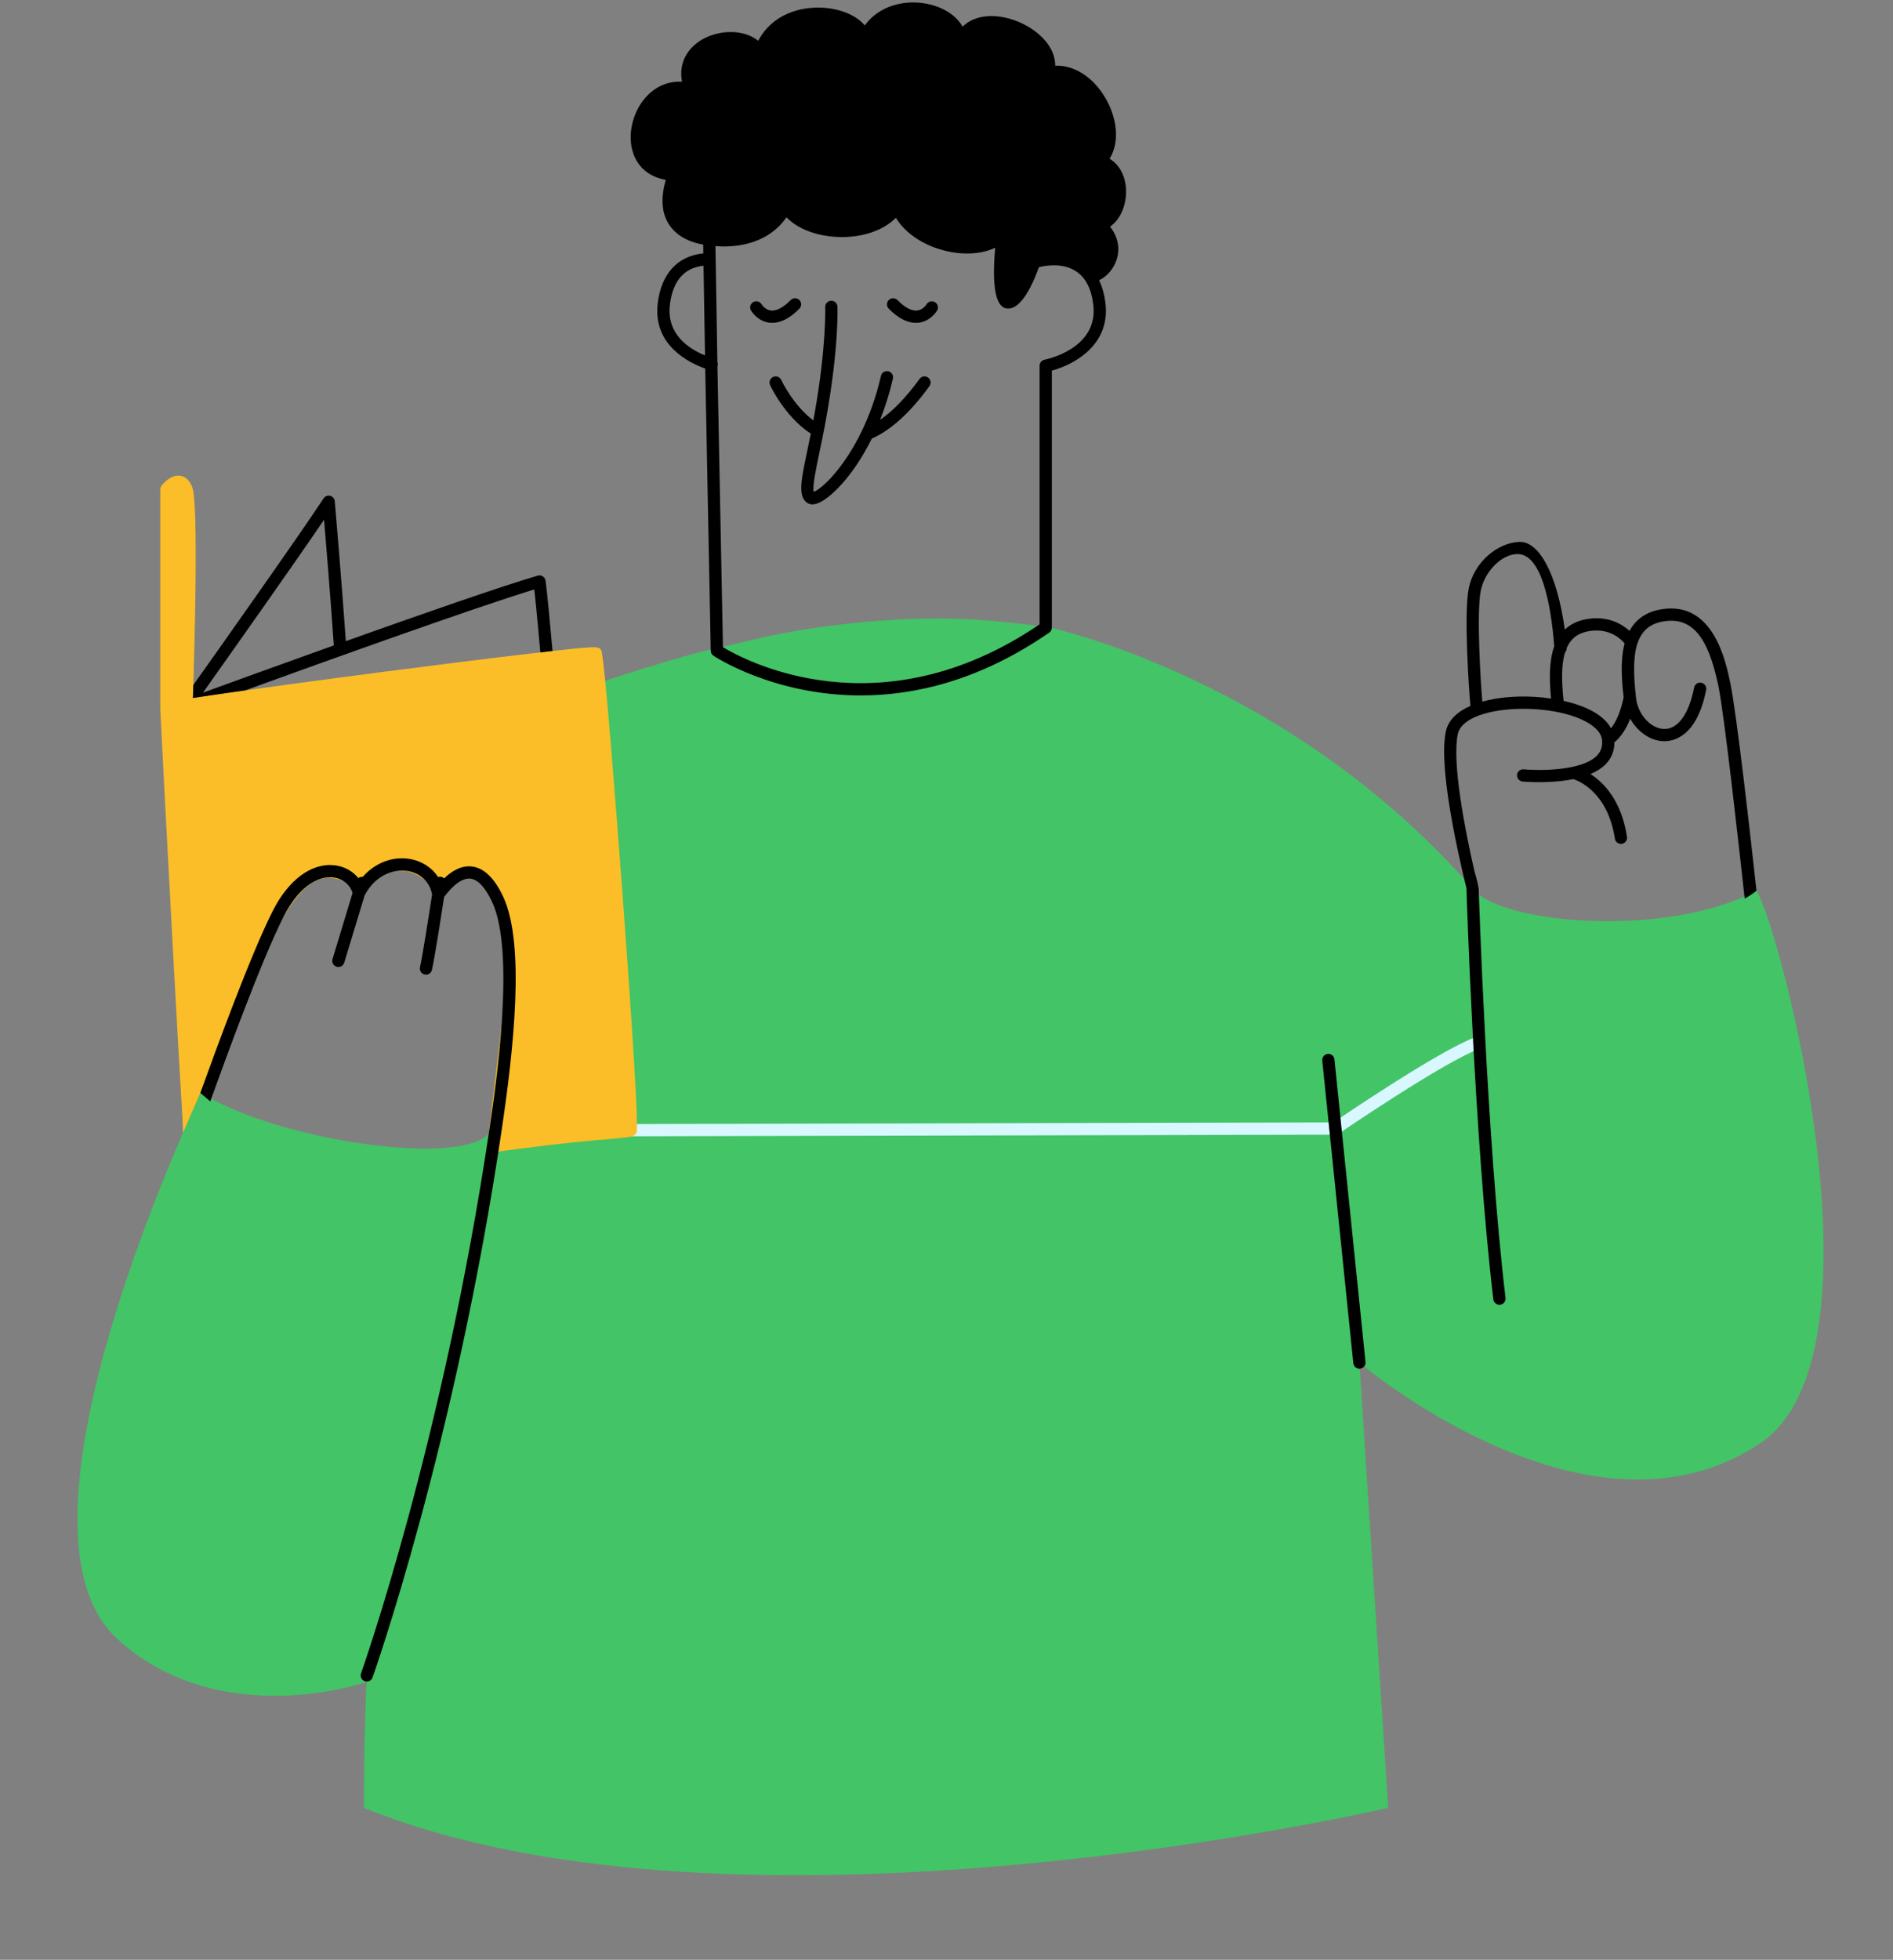 <?xml version="1.0" encoding="UTF-8" standalone="no"?><svg xmlns="http://www.w3.org/2000/svg" xmlns:xlink="http://www.w3.org/1999/xlink" fill="#000000" height="399.6" preserveAspectRatio="xMidYMid meet" version="1" viewBox="-15.8 -0.5 386.2 399.6" width="386.2" zoomAndPan="magnify"><rect x="-15.8" y="-0.5" width="386.2" height="399.6" fill="#808080" stroke="none"/><g id="change1_1"><path d="M343.322,293.768c-34.875,23.502-81.783-16.435-81.783-16.435l5.87,90.783 c0,0-132.652,30.913-208.957,0c0-14.045,0.444-24.191,0.555-26.501c-0.087,0.318-0.175,0.649-0.262,0.962 c-15.293,4.473-36.149,4.556-50.758-9.039c-23.835-22.18,12.856-101.452,17.137-111.317 c14.444,9.39,51.332,15.186,58.462,8.756c0.24-0.201,0.482-0.395,0.722-0.594 c-0.27,1.309-0.568,2.746-0.886,4.276c7.303-1.095,24.85-3.751,29.445-4.674 c0.759-3.522-6.676-91.19-6.676-91.19s17.217-5.756,24.652-7.223c4.512-0.928,13.321-3.765,30.13-5.283 c18.783-1.696,29.609,0.261,36.913,1.044c0,0,49.174,10.304,86.739,53.348c6.041,7.462,40.044,10,57.922,0.43 C347.366,188.703,370.322,275.572,343.322,293.768z M343.322,293.768c-34.875,23.502-81.783-16.435-81.783-16.435 l5.87,90.783c0,0-132.652,30.913-208.957,0c0-14.045,0.444-24.191,0.555-26.501 c-0.087,0.318-0.175,0.649-0.262,0.962c-15.293,4.473-36.149,4.556-50.758-9.039 c-23.835-22.18,12.856-101.452,17.137-111.317c14.444,9.39,51.332,15.186,58.462,8.756 c0.24-0.201,0.482-0.395,0.722-0.594c-0.27,1.309-0.568,2.746-0.886,4.276c7.303-1.095,24.85-3.751,29.445-4.674 c0.759-3.522-6.676-91.19-6.676-91.19s17.217-5.756,24.652-7.223c4.512-0.928,13.321-3.765,30.13-5.283 c18.783-1.696,29.609,0.261,36.913,1.044c0,0,49.174,10.304,86.739,53.348c6.041,7.462,40.044,10,57.922,0.43 C347.366,188.703,370.322,275.572,343.322,293.768z" fill="#43c466"/></g><g id="change2_1"><path d="M86.538,231.253c-0.689,0-1.248-0.558-1.25-1.247c-0.002-0.69,0.557-1.251,1.247-1.253 l168.846-0.394c0.001,0,0.002,0,0.003,0c0.69,0,1.248,0.558,1.25,1.247c0.002,0.69-0.557,1.251-1.247,1.253 l-168.846,0.394C86.54,231.253,86.539,231.253,86.538,231.253z M257.338,230.639 c0.223-0.151,21.369-14.585,28.704-17.308c0.647-0.24,0.978-0.96,0.737-1.606 c-0.239-0.647-0.963-0.976-1.606-0.737c-7.62,2.828-28.327,16.961-29.243,17.587 c-0.57,0.389-0.718,1.166-0.328,1.736c0.241,0.355,0.634,0.546,1.033,0.546 C256.878,230.857,257.123,230.786,257.338,230.639z" fill="#d8f7ff"/></g><g id="change3_1"><path d="M114.109,230.139c-0.062,0.499-0.416,0.912-0.9,1.049c-2.116,0.601-9.906,0.575-29.786,3.471 c1.1-9.354,2.938-23.868,3.335-28.674l0.043-0.517c0.927-11.166,1.095-25.038-5.936-26.744 c-3.629-0.88-6.466,2.348-7.281,4.826c-0.163-2.87-3.635-6.489-7.598-6.489c-3.505,0-6.953,2.348-8.315,6.065 c-0.803-2.168-2.258-4.01-5.367-4.563c-2.948-0.524-5.785,0.943-9.207,6.092l0,0c0,0-0,0-0,0 c-1.471,2.348-2.948,5.17-4.386,8.205c-7.56,15.081-17.165,37.607-17.165,37.607 c-0.056-0.894-0.044-1.671-0.104-2.657c-0.501-8.256-1.148-19.646-1.923-33.855 c-1.287-23.589-2.619-49.38-2.619-49.861V99.29c0-0.278,0.093-0.548,0.263-0.768 c0.3-0.386,1.887-2.297,3.799-2.021c0.751,0.11,1.789,0.604,2.462,2.335c1.308,3.364,0.435,33.707,0.135,42.986 c9.298-1.437,27.631-3.881,39.456-5.413c11.237-1.455,21.618-2.746,29.232-3.634 c13.924-1.625,13.994-1.528,14.556-0.779c0.199,0.265,0.727,0.968,4.236,47.662 C111.862,190.648,114.525,226.766,114.109,230.139z M114.109,230.139c-0.062,0.499-0.416,0.912-0.9,1.049 c-2.116,0.601-9.906,0.575-29.786,3.471c1.1-9.354,2.938-23.868,3.335-28.674l0.043-0.517 c0.927-11.166,1.095-25.038-5.936-26.744c-3.629-0.88-6.466,2.348-7.281,4.826 c-0.163-2.87-3.635-6.489-7.598-6.489c-3.505,0-6.953,2.348-8.315,6.065c-0.803-2.168-2.258-4.01-5.367-4.563 c-2.948-0.524-5.785,0.943-9.207,6.092l0,0c0,0-0,0-0,0c-1.471,2.348-2.948,5.17-4.386,8.205 c-7.56,15.081-17.165,37.607-17.165,37.607c-0.056-0.894-0.044-1.671-0.104-2.657 c-0.501-8.256-1.148-19.646-1.923-33.855c-1.287-23.589-2.619-49.38-2.619-49.861V99.29 c0-0.278,0.093-0.548,0.263-0.768c0.3-0.386,1.887-2.297,3.799-2.021c0.751,0.11,1.789,0.604,2.462,2.335 c1.308,3.364,0.435,33.707,0.135,42.986c9.298-1.437,27.631-3.881,39.456-5.413 c11.237-1.455,21.618-2.746,29.232-3.634c13.924-1.625,13.994-1.528,14.556-0.779 c0.199,0.265,0.727,0.968,4.236,47.662C111.862,190.648,114.525,226.766,114.109,230.139z" fill="#fbbe28"/></g><g id="change4_1"><path d="M213.938,38.445c-0.042-2.948-1.316-5.358-3.367-6.576c2.272-3.664,1.327-8.681-0.853-12.388 c-2.541-4.321-6.414-6.752-10.246-6.579c0.086-3.959-3.62-7.468-7.894-9.12 c-3.808-1.472-8.284-1.51-10.996,1.148c-1.3-2.316-4.045-4.086-7.562-4.71 c-4.298-0.765-9.461,0.401-12.389,4.466c-1.634-1.96-4.706-3.341-8.346-3.6 c-4.779-0.335-10.544,1.313-13.399,6.733c-2.896-2.355-7.596-2.24-10.975-0.512 c-2.906,1.485-5.4,4.521-4.569,8.856c-2.829-0.163-5.486,0.974-7.492,3.279 c-2.87,3.298-3.8,8.329-2.211,11.963c1.138,2.603,3.379,4.255,6.399,4.759c-1.099,3.775-0.855,6.873,0.73,9.225 c1.889,2.805,5.141,3.693,6.889,3.975l0.03,1.805c-5.239,0.501-8.607,4.166-9.307,10.238 c-0.971,8.415,6.243,12.015,9.698,13.243l1.125,57.529c0.007,0.405,0.209,0.782,0.544,1.011 c0.192,0.131,12.178,8.108,30.066,8.108c11.029,0,24.302-3.033,38.438-12.807c0.338-0.233,0.539-0.618,0.539-1.028 v-52.397c4.704-1.245,11.909-5.327,10.948-13.659c-0.211-1.825-0.656-3.408-1.306-4.767 c1.395-0.655,2.687-1.987,3.378-3.652c0.512-1.233,1.293-4.189-1.145-7.278 C212.951,44.15,213.976,41.074,213.938,38.445z M120.862,61.694c0.564-4.888,2.875-7.573,6.865-8.016l0.305,18.285 C124.773,70.64,120.17,67.693,120.862,61.694z M197.301,72.845c-0.586,0.115-1.011,0.63-1.011,1.227v52.733 c-32.754,22.273-60.452,7.168-64.599,4.657l-1.121-57.263c0.009-0.026,0.027-0.046,0.035-0.072 c0.081-0.274,0.045-0.546-0.05-0.793l-0.394-23.661c3.127,0.274,10.282,0.148,14.494-5.863 c2.306,2.395,6.335,3.925,10.872,4.022c4.728,0.094,8.902-1.364,11.446-3.917c1.978,3.238,5.798,5.766,10.448,6.808 c3.672,0.822,7.189,0.538,9.815-0.71c-0.7,7.875,0.074,12.037,2.31,12.38c3.016,0.469,5.497-5.297,6.611-8.419 c1.597-0.388,4.946-0.884,7.589,0.856c1.951,1.284,3.132,3.593,3.509,6.862 C208.28,70.582,197.749,72.757,197.301,72.845z M23.557,141.822c2.849-0.44,6.551-0.976,10.65-1.55 c16.692-6.05,46.92-16.904,58.996-20.581c0.374,3.288,0.988,10.073,1.234,12.829 c0.892-0.103,1.722-0.198,2.485-0.285c-0.299-3.36-1.104-12.249-1.428-14.354 c-0.055-0.356-0.26-0.671-0.564-0.864s-0.676-0.247-1.022-0.146c-7.277,2.119-23.778,7.875-39.159,13.356 c-0.206-2.967-0.947-13.36-2.251-28.522c-0.046-0.531-0.423-0.975-0.94-1.105 c-0.517-0.13-1.06,0.081-1.352,0.527c-4.608,7.039-20.485,29.48-26.567,38.056 C23.609,140.18,23.581,141.076,23.557,141.822z M50.31,105.47c1.25,14.798,1.904,24.306,1.994,25.631 c-11.152,3.984-21.402,7.707-26.702,9.638C30.949,133.2,44.145,114.553,50.31,105.47z M147.289,62.437 c0.485-0.491,0.479-1.283-0.013-1.768c-0.49-0.485-1.283-0.479-1.768,0.013c-1.507,1.528-2.901,2.266-4.036,2.132 c-1.191-0.141-1.877-1.231-1.9-1.269c-0.348-0.591-1.107-0.791-1.703-0.448c-0.598,0.346-0.802,1.11-0.457,1.708 c0.051,0.088,1.283,2.174,3.721,2.486c0.205,0.026,0.411,0.039,0.618,0.039 C143.533,65.331,145.393,64.36,147.289,62.437z M174.941,61.109c-0.592-0.349-1.355-0.151-1.71,0.435 c-0.006,0.011-0.694,1.127-1.9,1.27c-1.131,0.136-2.529-0.603-4.036-2.132c-0.485-0.492-1.277-0.498-1.768-0.013 c-0.492,0.485-0.498,1.276-0.013,1.768c1.895,1.922,3.755,2.893,5.538,2.893c0.207,0,0.413-0.013,0.618-0.039 c2.438-0.312,3.669-2.398,3.721-2.486C175.733,62.211,175.53,61.458,174.941,61.109z M171.8,76.763 c-2.717,3.746-5.411,6.528-8.047,8.347c1.011-2.541,1.911-5.34,2.614-8.411c0.154-0.673-0.266-1.343-0.94-1.497 c-0.674-0.157-1.344,0.266-1.497,0.94c-1.009,4.404-2.421,8.176-3.962,11.352 c-0.001,0.002-0.002,0.003-0.002,0.004c-3.71,7.641-8.191,11.742-9.754,12.284 c-0.302-1.049,0.457-4.668,1.134-7.897c0.452-2.152,0.963-4.592,1.467-7.419c2.539-14.253,2.25-22.117,2.236-22.445 c-0.029-0.69-0.624-1.246-1.3-1.197c-0.69,0.028-1.226,0.61-1.198,1.299 c0.003,0.078,0.285,7.954-2.199,21.904c-0.074,0.413-0.147,0.802-0.221,1.2 c-4.139-3.127-6.523-8.197-6.549-8.253c-0.289-0.626-1.03-0.902-1.658-0.612 c-0.626,0.289-0.901,1.03-0.613,1.657c0.124,0.27,3.028,6.469,8.303,9.896c-0.247,1.232-0.488,2.381-0.714,3.457 c-1.256,5.986-1.886,8.991-0.249,10.492c0.222,0.203,0.643,0.477,1.299,0.477c0.252,0,0.54-0.041,0.864-0.142 c2.464-0.767,7.323-5.326,11.246-13.275c3.895-1.717,7.85-5.298,11.763-10.694c0.405-0.559,0.281-1.34-0.278-1.746 C172.988,76.079,172.205,76.204,171.8,76.763z M25.069,222.349c3.23-8.936,10.275-28.236,14.791-37.146 c3.225-6.363,7.953-9.829,12.636-9.273c1.968,0.234,3.665,1.192,4.811,2.61c0.251-0.196,0.562-0.286,0.89-0.251 c2.515-2.838,6.034-4.245,9.607-3.648c2.478,0.414,4.524,1.767,5.783,3.69c0.18-0.059,0.37-0.09,0.572-0.061 c0.257,0.038,0.467,0.169,0.645,0.332c1.419-1.363,3.383-2.687,5.651-2.43c2.454,0.277,4.604,2.339,6.39,6.127 c4.614,9.791,2.035,31.914-0.307,47.703c-9.505,64.089-26.162,111.066-26.329,111.533 c-0.183,0.511-0.664,0.829-1.177,0.829c-0.14,0-0.282-0.023-0.421-0.073c-0.65-0.232-0.988-0.948-0.755-1.598 c0.166-0.465,16.743-47.227,26.21-111.059c1.321-8.911,5.343-36.031,0.518-46.27 c-1.372-2.91-2.896-4.539-4.409-4.71c-2.242-0.251-4.481,2.589-5.32,3.658c-0.02,0.025-0.031,0.038-0.05,0.062 c-0.649,4.248-1.901,12.275-2.479,14.88c-0.129,0.582-0.646,0.979-1.219,0.979c-0.09,0-0.181-0.01-0.272-0.029 c-0.674-0.15-1.099-0.818-0.949-1.492c0.56-2.523,1.822-10.622,2.463-14.817 c-0.433-2.517-2.313-4.348-4.955-4.79c-2.634-0.44-6.503,0.599-8.798,4.949l-4.163,13.727 c-0.164,0.54-0.66,0.888-1.196,0.888c-0.12,0-0.242-0.018-0.363-0.054c-0.661-0.2-1.034-0.898-0.834-1.559 l4.091-13.49c-0.527-1.701-2.031-2.93-3.93-3.155c-3.597-0.432-7.38,2.533-10.111,7.92 c-4.609,9.094-11.891,29.134-14.993,37.739L25.069,222.349z M337.199,138.717c-0.949-4.521-3.47-16.53-13.807-15.02 c-3.449,0.504-5.528,2.2-6.749,4.442c-1.453-1.323-4.016-2.889-7.825-2.528 c-2.219,0.211-4.02,0.974-5.374,2.256c-1.6-11.505-5.296-18.006-9.249-17.878 c-4.488,0.145-9.324,4.178-10.359,9.531c-1.025,5.303,0.07,20.989,0.356,23.901 c-2.637,1.163-4.531,2.886-5.027,5.261c-1.48,7.078,2.231,23.857,4.225,31.973 c-0.001,0.022-0.012,0.042-0.011,0.064c0.016,0.508,1.601,51.134,5.485,83.719 c0.076,0.635,0.615,1.102,1.239,1.102c0.05,0,0.1-0.003,0.15-0.009c0.685-0.082,1.175-0.704,1.093-1.39 c-3.871-32.475-5.454-82.992-5.47-83.498c0,0-0.263-1.53-0.863-3.483c-1.971-8.588-4.607-22.205-3.402-27.966 c0.81-3.874,8.371-5.508,15.422-5.117c7.81,0.434,13.704,3.097,14.013,6.332 c0.124,1.296-0.233,2.343-1.091,3.203c-3.11,3.114-11.799,3.04-14.889,2.753c-0.686-0.066-1.296,0.44-1.361,1.127 c-0.064,0.688,0.44,1.296,1.128,1.361c0.329,0.031,5.514,0.48,10.337-0.491c1.18,0.376,7.047,2.698,8.489,12.144 c0.105,0.683,0.742,1.151,1.424,1.047c0.226-0.035,0.428-0.128,0.594-0.261c0.336-0.27,0.523-0.706,0.453-1.163 c-1.132-7.414-4.756-11.071-7.451-12.808c1.174-0.495,2.228-1.126,3.043-1.942 c1.244-1.246,1.859-2.771,1.843-4.538c0.024-0.017,0.053-0.021,0.076-0.04c0.012-0.01,0.024-0.02,0.036-0.03 c1.273-1.104,2.312-2.686,3.108-4.721c1.491,2.62,4.036,4.466,6.731,4.577c2,0.083,6.859-0.772,8.764-10.454 c0.133-0.677-0.308-1.334-0.985-1.468c-0.678-0.132-1.335,0.308-1.468,0.985c-1.079,5.482-3.342,8.558-6.208,8.439 c-2.686-0.11-5.269-2.994-5.641-6.297c-0.514-4.564-0.606-8.289,0.23-10.975c0.014-0.043,0.036-0.083,0.046-0.128 c0.828-2.533,2.506-4.119,5.498-4.556c5.615-0.821,8.905,3.085,10.999,13.06 c1.231,5.866,4.184,32.551,5.393,43.476c0.502-0.199,2.069-1.277,2.404-1.596 C341.407,170.726,338.51,144.961,337.199,138.717z M300.637,141.935c-1.165-0.171-2.333-0.292-3.466-0.354 c-3.644-0.203-7.402,0.096-10.55,0.981c-0.332-3.578-1.223-17.96-0.332-22.565 c0.8-4.131,4.494-7.707,7.751-7.511c4.542,0.274,6.544,9.68,7.248,18.792 C300.212,134.265,300.267,138.062,300.637,141.935z M315.446,141.675c-0.56,2.744-1.444,4.894-2.584,6.324 c-1.524-2.849-5.385-4.637-9.666-5.594c-0.382-3.638-0.533-7.212,0.298-9.875c0.212-0.232,0.338-0.539,0.328-0.875 c0.238-0.546,0.524-1.047,0.877-1.482c0.981-1.211,2.408-1.888,4.355-2.073c3.701-0.351,5.832,1.681,6.593,2.595 C314.686,134.32,315.102,138.591,315.446,141.675z M261.538,278.583c-0.633,0-1.176-0.478-1.241-1.122l-6.335-61.698 c-0.071-0.686,0.429-1.301,1.115-1.371c0.69-0.083,1.301,0.428,1.371,1.115l6.335,61.698 c0.071,0.686-0.429,1.301-1.115,1.371C261.624,278.582,261.581,278.583,261.538,278.583z" fill="#000000"/></g></svg>